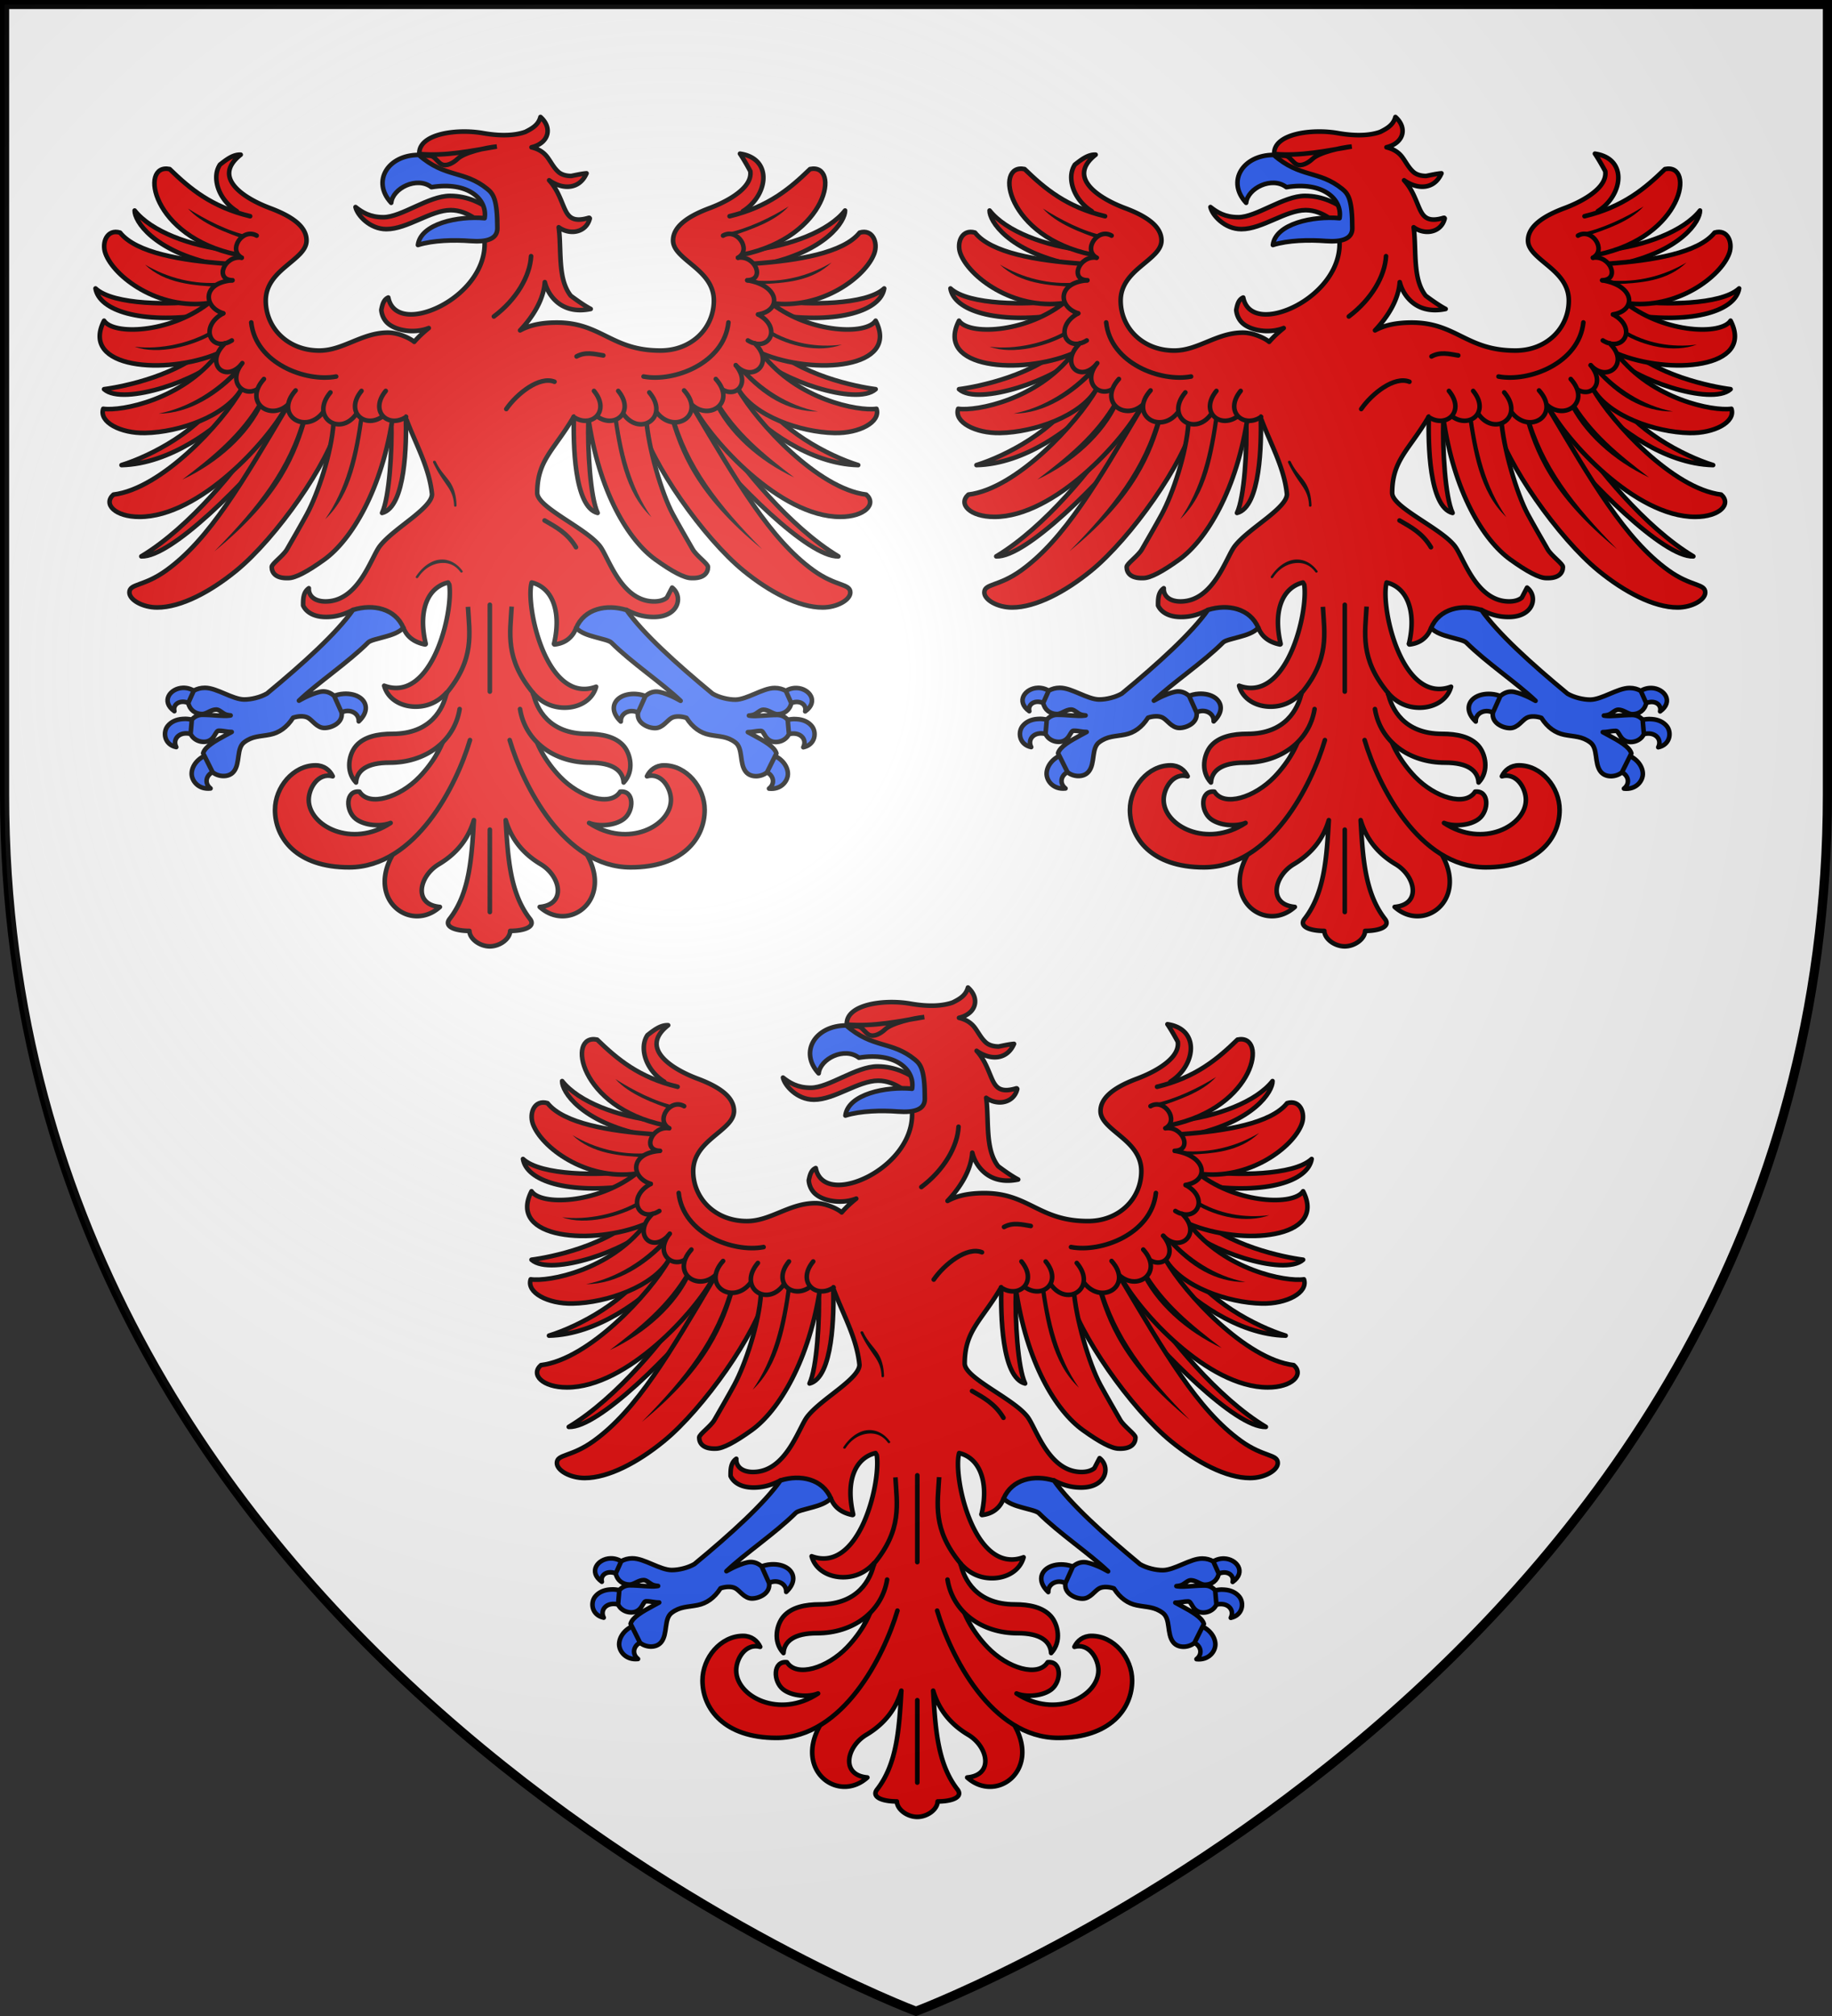 <svg xmlns="http://www.w3.org/2000/svg" xmlns:xlink="http://www.w3.org/1999/xlink" id="svg2" width="600" height="660" version="1">
  <rect width="100%" height="100%" fill="#333333" stroke="none"/>
  <defs id="defs4">
    <radialGradient id="Gradient1" cx="-80" cy="-80" r="405" gradientUnits="userSpaceOnUse">
      <stop id="stop7" offset="0" stop-color="#fff" stop-opacity=".31"/>
      <stop id="stop9" offset=".19" stop-color="#fff" stop-opacity=".25"/>
      <stop id="stop11" offset=".6" stop-color="#6b6b6b" stop-opacity=".125"/>
      <stop id="stop13" offset="1" stop-opacity=".125"/>
    </radialGradient>
    <clipPath id="shield_cut">
      <path id="shield" d="M-298.5-298.5h597V-40C298.5 246.31 0 358.5 0 358.5S-298.5 246.31-298.5-40v-258.5z"/>
    </clipPath>
    <g id="s-4-8">
      <g id="c-6-6">
        <path id="t-0-0" d="M0 0v1h.5L0 0z" transform="rotate(18 3.157 -.5)"/>
        <use id="use2144-7-2" width="810" height="540" transform="scale(-1 1)" xlink:href="#t-0-0"/>
      </g>
      <g id="a-1-4">
        <use id="use2147-7-8" width="810" height="540" transform="rotate(72)" xlink:href="#c-6-6"/>
        <use id="use2149-7-6" width="810" height="540" transform="rotate(144)" xlink:href="#c-6-6"/>
      </g>
      <use id="use2151-7-5" width="810" height="540" transform="scale(-1 1)" xlink:href="#a-1-4"/>
    </g>
    <g id="f-0">
      <path id="rect1964-9" fill="#28166f" d="M-50-30H50v60H-50z"/>
      <g id="g1966-0" fill="#fff" transform="translate(0 -20)">
        <path id="path1968-0" d="M-1.212 27.818c0-5.643-.88-7.346-3.33-13.837-1.167-3.092-.482-6.878 1.683-10.38C-2.082 2.346-1.114 1.214 0 0c1.114 1.214 2.082 2.346 2.858 3.601 2.166 3.502 2.85 7.287 1.683 10.38-2.45 6.491-3.33 8.195-3.33 13.837h-2.423z"/>
        <path id="rwi-6" d="M2.922 27.672c0-5.952 2.317-9.843 5.579-11.012 1.448-.519 3.307-.274 5.019 1.447 2.119 2.129 2.736 7.993-3.484 9.121.658-.956.619-3.082-.714-3.787-.99-.524-2.112-.253-2.675.123-.824.551-1.729 2.106-1.679 4.108H2.922z"/>
        <path id="path1971-1" d="M1.777 30.183c.013 2.008 1.018 3.335 2.739 4.074-.222.698-1.26 2.121-2.685 2.024C1.55 37.787 1.282 38.632 0 40c-1.282-1.368-1.55-2.213-1.831-3.719-1.425.096-2.463-1.326-2.685-2.024 1.721-.739 2.727-2.066 2.739-4.074h3.555z"/>
        <use id="use1973-3" width="800" height="400" transform="scale(-1 1)" xlink:href="#rwi-6"/>
        <path id="rect1975-8" d="M-7.923 27.331H7.923v3.218H-7.923z"/>
      </g>
    </g>
    <g id="s-9">
      <g id="c-3">
        <path id="t-4" d="M0 0v1h.5L0 0z" transform="rotate(18 3.157 -.5)"/>
        <use id="use2144-4" width="810" height="540" transform="scale(-1 1)" xlink:href="#t-4"/>
      </g>
      <g id="a-6">
        <use id="use2147-0" width="810" height="540" transform="rotate(72)" xlink:href="#c-3"/>
        <use id="use2149-6" width="810" height="540" transform="rotate(144)" xlink:href="#c-3"/>
      </g>
      <use id="use2151-6" width="810" height="540" transform="scale(-1 1)" xlink:href="#a-6"/>
    </g>
    <pattern id="pattern4124" width="178.168" height="199.71" patternTransform="translate(-328.318 -112.593)" patternUnits="userSpaceOnUse">
      <g id="g4119" transform="matrix(.806 0 0 .77 264.813 86.782)">
        <path id="path4262" fill="#fcef3c" stroke="#000" stroke-width="3.807" d="M-267.374-6.853l-4.849 23.83-4.849-23.83v-44.741h-25.213v14.546h-9.697v-14.546h-14.546v-9.697h14.546v-14.546h9.697v14.546h25.213v-25.213h-14.546v-9.697h14.546v-14.546h9.697v14.546h14.546v9.697h-14.546v25.213h25.213v-14.546h9.697v14.546h14.546v9.697h-14.546v14.546h-9.697v-14.546h-25.213V-6.853z"/>
        <use id="use2607" width="601.466" height="658.974" xlink:href="#path4262"/>
        <use id="use2613" width="601.466" height="658.974" transform="translate(108.611 127.725)" xlink:href="#path4262"/>
      </g>
    </pattern>
    <g id="s">
      <g id="c">
        <path id="t" d="M0 0v1h.5L0 0z" transform="rotate(18 3.157 -.5)"/>
        <use id="use2144" width="810" height="540" transform="scale(-1 1)" xlink:href="#t"/>
      </g>
      <g id="a">
        <use id="use2147" width="810" height="540" transform="rotate(72)" xlink:href="#c"/>
        <use id="use2149" width="810" height="540" transform="rotate(144)" xlink:href="#c"/>
      </g>
      <use id="use2151" width="810" height="540" transform="scale(-1 1)" xlink:href="#a"/>
    </g>
    <g id="f">
      <path id="rect1964" fill="#28166f" d="M-50-30H50v60H-50z"/>
      <g id="g1966" fill="#fff" transform="translate(0 -20)">
        <path id="path1968" d="M-1.212 27.818c0-5.643-.88-7.346-3.33-13.837-1.167-3.092-.482-6.878 1.683-10.38C-2.082 2.346-1.114 1.214 0 0c1.114 1.214 2.082 2.346 2.858 3.601 2.166 3.502 2.85 7.287 1.683 10.38-2.45 6.491-3.33 8.195-3.33 13.837h-2.423z"/>
        <path id="rwi" d="M2.922 27.672c0-5.952 2.317-9.843 5.579-11.012 1.448-.519 3.307-.274 5.019 1.447 2.119 2.129 2.736 7.993-3.484 9.121.658-.956.619-3.082-.714-3.787-.99-.524-2.112-.253-2.675.123-.824.551-1.729 2.106-1.679 4.108H2.922z"/>
        <path id="path1971" d="M1.777 30.183c.013 2.008 1.018 3.335 2.739 4.074-.222.698-1.26 2.121-2.685 2.024C1.55 37.787 1.282 38.632 0 40c-1.282-1.368-1.55-2.213-1.831-3.719-1.425.096-2.463-1.326-2.685-2.024 1.721-.739 2.727-2.066 2.739-4.074h3.555z"/>
        <use id="use1973" width="800" height="400" transform="scale(-1 1)" xlink:href="#rwi"/>
        <path id="rect1975" d="M-7.923 27.331H7.923v3.218H-7.923z"/>
      </g>
    </g>
    <g id="s-4">
      <g id="c-6">
        <path id="t-0" d="M0 0v1h.5L0 0z" transform="rotate(18 3.157 -.5)"/>
        <use id="use2144-7" width="810" height="540" transform="scale(-1 1)" xlink:href="#t-0"/>
      </g>
      <g id="a-1">
        <use id="use2147-7" width="810" height="540" transform="rotate(72)" xlink:href="#c-6"/>
        <use id="use2149-7" width="810" height="540" transform="rotate(144)" xlink:href="#c-6"/>
      </g>
      <use id="use2151-7" width="810" height="540" transform="scale(-1 1)" xlink:href="#a-1"/>
    </g>
    <g id="f-00">
      <path id="rect1964-6" fill="#28166f" d="M-50-30H50v60H-50z"/>
      <g id="g1966-8" fill="#fff" transform="translate(0 -20)">
        <path id="path1968-2" d="M-1.212 27.818c0-5.643-.88-7.346-3.33-13.837-1.167-3.092-.482-6.878 1.683-10.38C-2.082 2.346-1.114 1.214 0 0c1.114 1.214 2.082 2.346 2.858 3.601 2.166 3.502 2.85 7.287 1.683 10.38-2.45 6.491-3.33 8.195-3.33 13.837h-2.423z"/>
        <path id="rwi-1" d="M2.922 27.672c0-5.952 2.317-9.843 5.579-11.012 1.448-.519 3.307-.274 5.019 1.447 2.119 2.129 2.736 7.993-3.484 9.121.658-.956.619-3.082-.714-3.787-.99-.524-2.112-.253-2.675.123-.824.551-1.729 2.106-1.679 4.108H2.922z"/>
        <path id="path1971-9" d="M1.777 30.183c.013 2.008 1.018 3.335 2.739 4.074-.222.698-1.26 2.121-2.685 2.024C1.55 37.787 1.282 38.632 0 40c-1.282-1.368-1.55-2.213-1.831-3.719-1.425.096-2.463-1.326-2.685-2.024 1.721-.739 2.727-2.066 2.739-4.074h3.555z"/>
        <use id="use1973-9" width="800" height="400" transform="scale(-1 1)" xlink:href="#rwi-1"/>
        <path id="rect1975-6" d="M-7.923 27.331H7.923v3.218H-7.923z"/>
      </g>
    </g>
    <g id="s-3">
      <g id="c-5">
        <path id="t-7" d="M0 0v1h.5L0 0z" transform="rotate(18 3.157 -.5)"/>
        <use id="use2144-9" width="810" height="540" transform="scale(-1 1)" xlink:href="#t-7"/>
      </g>
      <g id="a-2">
        <use id="use2147-3" width="810" height="540" transform="rotate(72)" xlink:href="#c-5"/>
        <use id="use2149-4" width="810" height="540" transform="rotate(144)" xlink:href="#c-5"/>
      </g>
      <use id="use2151-0" width="810" height="540" transform="scale(-1 1)" xlink:href="#a-2"/>
    </g>
    <g id="s-4-2">
      <g id="c-6-2">
        <path id="t-0-02" d="M0 0v1h.5L0 0z" transform="rotate(18 3.157 -.5)"/>
        <use id="use2144-7-1" width="810" height="540" transform="scale(-1 1)" xlink:href="#t-0-02"/>
      </g>
      <g id="a-1-0">
        <use id="use2147-7-2" width="810" height="540" transform="rotate(72)" xlink:href="#c-6-2"/>
        <use id="use2149-7-9" width="810" height="540" transform="rotate(144)" xlink:href="#c-6-2"/>
      </g>
      <use id="use2151-7-8" width="810" height="540" transform="scale(-1 1)" xlink:href="#a-1-0"/>
    </g>
  </defs>
  <g id="layer4" fill="#fff" transform="translate(300 300)">
    <use id="use18" width="600" height="660" xlink:href="#shield"/>
  </g>
  <g id="g5393" stroke-width="3.18" transform="matrix(.472 0 0 .472 -420.631 31.256)">
    <g id="layer2-2" stroke-width="1.511" transform="matrix(2.105 0 0 2.105 -571.023 733.333)">
      <g id="g6221" fill="#e20909" stroke-width="1.855" transform="matrix(.815 0 0 .815 192.213 -451.95)">
        <path id="path2333" stroke="#000" stroke-linecap="round" stroke-linejoin="round" d="M760.253 172.195c2.675 2.107 5.833 4.113 11.259 4.113 7.321 0 18.266-8.628 26.976-8.628 7.232 0 12.907 3.095 16.644 5.834l-1.149 8.111c-2.285-2.408-7.869-8.177-15.216-8.177-8.072 0-17.565 7.675-26.029 7.675-6.791 0-11.838-5.744-12.485-8.929z"/>
        <path id="path5083" stroke="#000" stroke-linejoin="round" d="M835.062 135.781c-.845 3.204-3.344 4.645-6.125 6.031-3.813 1.38-9.474 1.848-17.125.5-5.477-.965-12.085-.863-17.25.5-2.582.682-4.766 1.672-6.312 3.031-1.475 1.296-2.302 2.956-2.188 4.906 3.489 8.962 44.669 11.576 26.375 35.094.684 11.558-8.21 21.444-17.75 26.375-4.793 2.478-9.731 3.73-13.625 3.281-3.894-.449-6.734-2.547-7.562-6.719-1.956.845-2.401 2.989-2.812 4.969.128 1.932.982 3.883 2.375 5.219 1.981 1.898 5.364 3.091 9 3.312 2.599.158 5.337-.179 7.812-1.156-2.241 1.8-4.217 3.633-5.875 5.562-.646-.558-2.092-1.473-4-2.25-1.933-.787-4.293-1.469-6.625-1.469-5.351 0-9.902 1.85-14.312 3.656-4.411 1.806-8.675 3.594-13.438 3.594-12.832 0-21.688-9.222-21.688-20.188 0-6.377 4.077-10.436 8.188-13.906 2.055-1.735 4.117-3.349 5.688-5 1.57-1.651 2.625-3.385 2.625-5.406 0-3.089-1.731-5.621-4.438-7.75-2.707-2.129-6.366-3.867-10.312-5.344-5.438-2.034-11.387-5.186-14.438-8.938-1.525-1.875-2.347-3.861-2.062-5.969.285-2.108 1.673-4.365 4.625-6.688-3.083-.169-5.898 2.065-8.375 4-1.501 2.252-1.789 5.031-1.188 7.875.874 4.135 3.747 8.311 8 10.969l-20.719 51.156 39.594 39.344 49.812-6.094c3.747 9.923 9.18 19.299 10.25 30 0 1.39-.923 2.928-2.438 4.594-1.515 1.666-3.594 3.441-5.875 5.25-4.563 3.619-9.905 7.43-12.812 11.188-.913 1.181-1.878 3.152-3.062 5.469-1.184 2.317-2.555 4.962-4.25 7.469-3.391 5.013-7.971 9.406-14.625 9.406-2.252 0-3.986-.579-5.125-1.531-1.139-.953-1.724-2.289-1.625-3.812-2.278 1.581-2.332 4.312-2.312 6.969 1.135 2.537 4.152 4.656 9.312 4.656 4.181 0 7.789-1.235 10.875-2.875l20.375 7.25c1.491 3.89 4.711 5.899 8.688 6.719a.326.326 0 0 0 .062 0 .326.326 0 0 0 .062 0c.046-.01.089-.035.125-.062.024-.016.045-.041.062-.062a.326.326 0 0 0 0-.062c.002-.019.002-.013 0-.031a.326.326 0 0 0 0-.062.326.326 0 0 0 0-.062c-1.684-7.209-1.291-13.008.5-17.219 1.736-4.081 4.827-6.576 8.562-7.469.18.285.336.586.5.875 1.672 11.199-7.021 47.969-26.344 40.844 1.522 5.606 7.081 8.469 12.719 8.469 5.236 0 9.35-2.208 12.5-5.656-.001.062.001.126 0 .188l-2.375 21.031-19.625 44.656c-10.093 18.321 7.721 31.182 19.312 20.75-10.985-1-8.389-12.518-.438-17.25 7.869-4.683 12.127-10.923 14.188-17.844-.87 15.254-1.723 29.552-9.812 39.938-2.425 3.113 2.213 4.844 8 4.844.115 3.292 4.231 6.25 8.25 6.25 4.019 0 8.135-2.958 8.25-6.25 5.787 0 10.424-1.731 8-4.844-8.089-10.386-8.943-24.684-9.812-39.938 2.06 6.921 6.318 13.161 14.188 17.844 7.952 4.732 10.547 16.25-.438 17.25 11.591 10.432 29.405-2.429 19.312-20.75l-20.375-45.75-1.625-20.031c3.188 3.634 7.382 5.969 12.781 5.969 5.638 0 11.196-2.863 12.719-8.469C837.418 373.553 828.837 333.277 831.5 324c3.736.893 6.764 3.388 8.5 7.469 1.791 4.211 2.247 10.01.562 17.219-.024.016-.045.041-.062.062.011.041.032.061.062.094a.326.326 0 0 0 0 .062c.018.021.039.047.062.062.018.021.039.047.062.062a.326.326 0 0 0 .062 0 .326.326 0 0 0 .062 0 .326.326 0 0 0 .062 0c3.671-.462 5.987-2.165 7.5-4.438.454-.683.792-1.456 1.125-2.219l20.312-7.344c3.113 1.673 6.764 2.906 11 2.906 5.16 0 8.177-2.12 9.312-4.656 1.135-2.537.434-5.502-1.812-7.219-.687 1.275-1.413 2.733-2.125 4.062-1.139.953-2.873 1.531-5.125 1.531-6.654 0-11.234-4.394-14.625-9.406-1.695-2.506-3.066-5.152-4.25-7.469s-2.149-4.288-3.062-5.469c-2.925-3.781-9.31-7.673-14.938-11.406-2.814-1.867-5.463-3.695-7.375-5.406-1.911-1.711-3.062-3.326-3.062-4.688 0-13.324 6.745-17.226 14.719-30.75l59.094 6.844 27.375-44.812-18-45.219c4.251-2.658 7.126-6.835 8-10.969.601-2.845.251-5.623-1.25-7.875-1.473-2.21-4.105-3.851-7.938-4.406 1.103 1.586 3.006 4.844 4.188 7.094.285 2.108-.475 4.093-2 5.969-3.05 3.751-8.999 6.903-14.438 8.937-3.947 1.477-7.606 3.215-10.312 5.344-2.707 2.129-4.5 4.661-4.5 7.75 0 2.021 1.117 3.755 2.688 5.406 1.57 1.651 3.632 3.265 5.688 5 4.111 3.471 8.125 7.529 8.125 13.906 0 10.965-8.793 20.188-21.625 20.188-9.932 0-15.835-2.808-21.562-5.625-5.728-2.817-11.28-5.688-20.312-5.688-7.998 0-12.227 1.736-14.875 3.156 5.088-5.38 9.51-12.329 10-19.5.468 1.816 1.469 4.521 3.875 7.031 2.886 3.01 7.561 5.281 14.688 3.812-2.414-1.262-5.565-3.478-8.062-5.344-1.807-2.276-2.852-5.157-3.438-8.312-1.141-6.148-.643-13.355-1.438-19.375 1.836 1.361 4.353 2.117 6.75 1.75 2.611-.4 5-2.067 5.812-5.281a.326.326 0 0 0 0-.062c-.018-.021-.039-.047-.062-.062.002-.019.002-.013 0-.031-.018-.021-.039-.047-.062-.062-.018-.021-.039-.047-.062-.062a.326.326 0 0 0-.062 0 .326.326 0 0 0-.062 0 .326.326 0 0 0-.062 0 .326.326 0 0 0-.062 0c-3.14.943-5.181.861-6.625.156-1.444-.705-2.323-2.095-3.125-3.875-1.467-3.254-2.822-7.717-6.25-11.469 1.931 1.373 4.49 2.545 7.188 2.594 3.154.058 6.209-1.45 7.938-5.406-1.817.123-4.194.666-6.188 1.062-2.072.008-3.98-.538-5.188-1.625-1.931-1.738-2.935-3.879-4.375-5.844-1.329-1.812-3.265-3.344-6.5-4.125 7.02-1.663 8.576-7.861 3.625-12.25z"/>
        <path id="path2957-9" stroke="#000" stroke-linecap="round" stroke-linejoin="round" d="M814.578 457.218v-33.308"/>
        <path id="path3021-2" stroke="#000" stroke-linecap="round" stroke-linejoin="round" d="M814.578 332.995v35.1"/>
        <g id="g5340" stroke="#000" stroke-linecap="round" stroke-linejoin="round" transform="translate(514.587 -40.084)">
          <path id="path2997" d="M260.151 298.605c.357 11.7-.735 30.938-3.75 37.35 9.602-2.374 9.877-28.346 9.625-38.925"/>
          <path id="path2965" d="M187.214 267.659c-12.26 12.608-35.599 17.289-43.251 18.259 7.885 7.049 39.977-4.371 46.93-12.841"/>
          <path id="path2987" d="M191.275 287.805c-7.824 14.436-28.358 25.133-40.25 28.8 19.7-.465 38.511-14.905 47.375-24.3"/>
          <path id="path2991" d="M207.025 304.005c-8.584 13.116-28.297 37.72-48 49.5 12.117.461 42.259-29.946 57.5-49.05"/>
          <path id="path2375" d="M182.198 250.303c-10.1 1.47-34.29 1.77-41.691-5.117 1.454 8.927 18.149 14.406 43.92 10.735"/>
          <path id="path2373" d="M194.794 229.836c-16.1-1.83-31.772-7.692-38.458-16.152-.123 4.092 7.356 16.432 32.996 21.871"/>
          <path id="path2367" d="M203.043 215.992c-15.697-3.785-24.412-11.182-32.55-19.062-12.359-2.593-7.465 27.43 27.311 34.612"/>
          <path id="path2371" d="M193.01 235.154c-17.482-1.264-36.018-4.284-42.582-12.541-5.269-1.558-7.49 3.997-5.928 8.363 3.357 9.387 21.285 22.984 41.822 20.129"/>
          <path id="path2961" d="M185.765 251.506c-15.697 11.798-38.038 12.558-41.802 6.722-9.991 19.483 25.108 22.044 46.038 13.243"/>
          <path id="path2967" d="M190.001 271.571c-14.329 18.551-38.993 23.347-46.372 22.272-1.795 5.357 6.973 9.968 16.936 9.772 13.961-.274 32.458-6.833 38.911-17.598"/>
          <path id="path2989" d="M199.525 286.005c-7.628 13.448-32.275 40.178-51.75 42.525-4.332 3.811.602 9 10.5 9 24.456 0 52.267-31.029 59.25-44.325"/>
          <path id="path2993" d="M217.775 293.43c-17.739 29.885-31.136 53.138-48.675 65.767-9.162 6.598-14.883 5.252-14.883 8.919 0 2.982 5.346 6.048 11.204 6.048 9.64 0 21.556-6.361 31.914-14.8 16.285-13.269 37.605-43.794 41.44-59.634"/>
          <path id="path2995" d="M236.775 299.505c-.813 12.297-6.374 28.763-10.75 36.9-2.054 3.82-6.25 11.094-8.087 14.282-1.505 2.612-6.163 5.829-6.163 7.093 0 2.399 1.649 4.711 6.75 4.5 2.794 0 7.742-2.605 14.534-7.499 10.678-7.694 23.491-27.957 27.876-59.03"/>
        </g>
        <path id="path2951" fill="#000" stroke-linecap="round" stroke-linejoin="round" d="M692.487 172.795c5.564 6.197 15.539 9.83 23.322 12.524 2.419.66 1.28-1.57 1.28-1.57-8.345-1.623-17.857-6.657-24.602-10.954zm-17.375 22.669c7.928 7.631 19.724 8.52 30.287 8.995l.713-1.739c-11.133.929-21.83-1.817-31-7.256zm27.449 26.345c-8.661 5.413-21.55 8.184-31.637 6.842 9.479 3.486 23.533-.222 32.012-5.211l-.375-1.631zm9.28 15.811c-7.231 8.03-18.537 15.634-31.229 18.087 12.296.016 24.466-7.633 33.574-17.632-.273-1.274-.926-.571-2.345-.455zm9.646 12.856c-7.765 13.547-19.29 22.809-31.25 31.894 14.211-6.652 27.039-17.889 32.938-31.05l-1.688-.844zm40.5 5.456c-2.069 15.78-5.419 30.121-14 42.469 10.822-10.172 13.35-26.346 15.75-42.413l-1.75-.056zM738.8 256.945c-5.567 20.701-17.944 36.524-35.625 54.45 27.315-22.386 33.406-39.642 37.688-54.225l-2.062-.225z"/>
        <g id="g5366" stroke="#000" stroke-linecap="round" stroke-linejoin="round" transform="translate(514.587 -40.084)">
          <path id="path2943" d="M192.17 255.246c-10.006 5.367-4.946 16.212 3.472 10.964"/>
          <path id="path2941" d="M192.932 267.333c-8.394 7.916-.453 16.166 6.372 8.805"/>
          <path id="path2939" d="M199.878 275.384c-7.176 8.833 3.135 16.035 8.835 7.936"/>
          <path id="path2937" d="M208.62 281.805c-8.948 9.934 3.909 18.032 11.017 8.924"/>
          <path id="path2358" d="M195.875 241.888c-12.347.959-11.798 10.828-3.705 13.358"/>
          <path id="path2360" d="M195.875 241.888c-7.309-.165-3.321-10.153 3.759-9.141"/>
          <path id="path2362" d="M205.685 223.829c-5.702-3.282-11.712 5.777-6.051 8.917"/>
          <path id="path2972" d="M221.44 286.42c-8.948 9.934 3.909 18.032 11.017 8.924"/>
          <path id="path2970" d="M235.514 287.222c-8.381 9.934 3.661 18.032 10.319 8.924"/>
          <path id="path2968" d="M248.077 286.62c-7.163 8.734 1.923 15.879 9.141 9.832"/>
          <path id="path2966" d="M257.887 286.62c-6.867 8.373 1.2 15.286 8.238 10.515"/>
        </g>
        <g id="g5088" stroke="#000" stroke-linecap="round" stroke-linejoin="round" transform="translate(514.587 -40.084)">
          <path id="path2924" d="M301.625 256.523c9.172-6.891 14.624-16.358 15.049-24.379"/>
          <path id="path2960" d="M203.489 258.93c1.75 16.569 22.095 24.209 34.333 21.871"/>
          <path id="path3110" d="M396.494 258.93c-1.75 16.569-22.095 24.209-34.333 21.871"/>
        </g>
        <path id="path2364-6" stroke="#000" stroke-linecap="round" stroke-linejoin="round" d="M796.962 383.379c-.686 5.509-5.053 13.187-10.809 19.178-8.045 8.374-20.375 12.205-24.304 6.003-5.766-.622-5.655 7.772-1.505 10.992 3.559 2.762 10.22 3.236 14.101 1.648-15.774 10.4-33.121 1.149-33.121-9.33 0-4.656 3.77-11.169 9.712-9.531-1.163-2.484-3.554-4.425-6.93-4.425-9.041 0-16.419 8.837-16.419 18.032 0 11.377 8.782 23.206 29.905 23.206 27.006 0 43.59-33.28 48.957-51.46"/>
        <path id="path2953-4" stroke="#000" stroke-linecap="round" stroke-linejoin="round" d="M832.194 383.379c.686 5.509 5.053 13.187 10.809 19.178 8.045 8.374 20.375 12.205 24.304 6.003 5.766-.622 5.655 7.772 1.505 10.992-3.559 2.762-10.22 3.236-14.101 1.648 15.774 10.4 33.121 1.149 33.121-9.33 0-4.656-3.77-11.169-9.712-9.531 1.163-2.484 3.554-4.425 6.93-4.425 9.041 0 16.419 8.837 16.419 18.032 0 11.377-8.782 23.206-29.905 23.206-27.006 0-43.59-33.28-48.957-51.46"/>
        <path id="path2935-6" stroke="#000" stroke-linecap="round" stroke-linejoin="round" d="M797.066 368.72c-1.391 6.293-6.34 16.465-21.896 16.465-5.855 0-11.437 1.121-14.701 4.865-2.752 3.157-4.449 10.13-.013 14.798.313-4.735 4.221-8.026 13.6-8.026 14.288 0 26.171-8.409 28.314-21.67"/>
        <path id="path2955-3" stroke="#000" stroke-linecap="round" stroke-linejoin="round" d="M832.072 368.634c1.364 6.286 6.287 16.551 21.915 16.551 5.855 0 11.437 1.121 14.701 4.865 2.752 3.157 4.449 10.13.013 14.798-.313-4.735-4.221-8.026-13.6-8.026-14.288 0-26.171-8.409-28.314-21.67"/>
        <g id="g5021-8" stroke-linecap="round" stroke-linejoin="round" transform="translate(514.587 -40.084)">
          <path id="path2952-8" stroke="#000" d="M326.149 282.908c-6.117-2.428-15.213 4.807-19.508 11.036"/>
          <path id="path2954-5" fill="#000" d="M277.406 314.861a.52.52 0 0 0-.125.056.478.478 0 0 0-.188.169.421.421 0 0 0-.062.169c-.001.079-.026.202.008.274 1.832 3.897 3.444 6.17 5.055 8.501 1.611 2.331 3.305 4.667 3.438 8.944a.407.407 0 0 0 0 .169c.05.1.139.18.25.225a.538.538 0 0 0 .188.056.557.557 0 0 0 .188 0 .507.507 0 0 0 .188-.113.479.479 0 0 0 .062-.056.434.434 0 0 0 .062-.113.421.421 0 0 0 .062-.169c-.137-4.418-1.153-7.33-2.812-9.731-1.659-2.401-3.836-4.327-5.617-8.114-.076-.161-.261-.248-.445-.267-.063-.007-.126-.011-.188 0a.651.651 0 0 0-.062 0z"/>
          <path id="path2956-4" stroke="#000" d="M322.136 338.99c4.591 2.652 9.268 5.074 12.708 10.835"/>
          <path id="path2958-0" fill="#000" d="M279.531 354.855c-3.488.446-6.911 2.961-9.438 6.806a.421.421 0 0 0-.062.169.407.407 0 0 0 0 .169c.034.091.1.17.188.225a.52.52 0 0 0 .125.056.54.54 0 0 0 .188.056.532.532 0 0 0 .188-.056c.101-.031.189-.09.25-.169 2.411-3.669 5.639-5.452 8.75-5.85 3.111-.398 6.137.517 8.375 3.6a.477.477 0 0 0 .125.113.52.52 0 0 0 .125.056.54.54 0 0 0 .188.056.532.532 0 0 0 .188-.056c.111-.045.2-.125.25-.225a.421.421 0 0 0 .062-.169.418.418 0 0 0-.062-.225.472.472 0 0 0-.062-.056c-2.404-3.312-5.887-4.946-9.375-4.5z"/>
          <path id="path3112-2" stroke="#000" d="M335.073 272.675c3.604-1.975 7.208-.995 10.813-.401"/>
        </g>
        <path id="path5310" fill="#2b5df2" stroke="#000" stroke-linecap="round" stroke-linejoin="round" d="M813.548 164.872c2.444 1.982 4.073 4.208 4.073 15.932 0 4.263-4.18 5.62-10.837 5.118-6.667-.502-15.117-.327-21.285 1.614 1.095-8.672 16.406-11.827 26.976-10.835 1.226-7.753-6.843-14.971-21.514-12.541-5.874-4.508-15.702.451-16.275 6.321-8.023-8.625-1.406-19.363 11.147-19.363 10.702 9.395 18.313 6.13 27.714 13.754z"/>
        <path id="path11634" fill-rule="evenodd" stroke="#000" d="M786.056 150.745c10.783.939 21.09-1.307 31.347-3.024-4.484.437-13.124 2.387-15.881 5.009-1.681 1.599-4.445 3.163-6.414 2.192-1.462-.721-2.502-2.645-3.804-3.224-1.303-.579-2.869.185-5.247-.952z"/>
        <path id="path3441-6" fill="#2b5df2" stroke="#000" stroke-linecap="round" stroke-linejoin="round" d="M690.431 366.577c-5.132.188-9.058 5.449-3.438 9.45-.806-3.109 2.996-5.306 7.062-2.587 1.661-.627 2.806-3.5 1.625-5.119-1.667-1.299-3.539-1.806-5.25-1.744zm65 2.419c-1.549.101-3.103.468-4.5 1.125-2.679 2.288-1.57 6.6 2 7.763 3.155-3.649 8.843-1.852 8.625 2.25 4.044-3.847 3.303-7.487.688-9.45-1.72-1.292-4.231-1.856-6.812-1.688zm-64 10.125c-.405-.008-.805.029-1.188.056-2.552.181-4.609 1.189-5.938 2.812-2.02 2.468-1.509 7.481 3.438 8.55-1.798-3.487 1.783-7.142 7.312-4.838 1.784-1.107 2.083-4.315.25-5.963-1.359-.38-2.661-.595-3.875-.619zm9.438 14.287c-3.976 1.23-6.649 4.318-6.875 7.537-.215 3.059 2.616 6.859 7.625 6.3-3.458-2.679-.988-7.592 4.125-7.144 1.517-3.132-1.187-6.871-4.875-6.694z"/>
        <path id="path5014-5" fill="#2b5df2" stroke="#000" stroke-linecap="round" stroke-linejoin="round" d="M759.243 335.072c-6.606 9.372-19.91 21.51-34.812 33.812-2.602 1.513-6.404 2.435-9.25 2.406-2.276-.023-5.035-1.168-7.812-2.344-2.777-1.175-5.57-2.375-8.062-2.375-1.668 0-3.274.437-4.5 1.188l-2.188 4.906c.514 2.762 2.812 4.5 5.562 4.5 1.023 0 1.945-.52 2.875-.969.93-.448 1.866-.844 2.875-.844.618 0 1.246.364 1.938.844.692.48 1.388 1.058 2.312 1.281.467.113 1.006.212 1.562.25-.205.039-.427.065-.625.094-2.26.331-6.761-.344-10.812-.344-1.809 0-3.291.829-4.25 1.969l-.5 5.75c.223.435.472.869.812 1.25 1.015 1.133 2.591 1.969 4.562 1.969 1.154 0 2.021-.357 2.688-.812.666-.455 1.135-1.048 1.5-1.625.365-.577.65-1.108.938-1.5.288-.392.524-.562.875-.562 1.14 0 2.062.155 3.062.312.679.107 1.373.193 2.188.188-.759.408-1.499.816-2.25 1.219-2.204 1.181-4.332 2.364-6 3.562-1.668 1.198-2.905 2.447-3.312 3.812l3.812 7.656c1.01.883 2.577 1.503 4.188 1.562 1.61.059 3.268-.426 4.375-1.781 1.373-1.681 1.625-4.117 1.938-6.375.312-2.258.726-4.312 2.312-5.5 1.697-1.271 3.258-1.834 4.938-2.188 1.679-.353 3.482-.488 5.562-.906 3.562-.716 6.732-2.867 9.25-6.812 1.733-.589 4.298-.926 6 0 .887.483 1.777 1.477 2.812 2.375 1.036.898 2.289 1.75 3.875 1.75 1.575 0 3.319-.537 4.688-1.469 1.369-.931 2.312-2.302 2.312-4 0-.264-.044-.518-.062-.781l-3-6.688c-1.186-1.085-2.697-1.812-4.438-1.812-1.523 0-3.709.789-5.938 1.75-1.44.622-2.625 1.294-3.875 1.969 7.597-7.261 19.825-15.375 28-23.531.412-.411 1.321-.773 2.5-1.125 1.179-.352 2.63-.724 4.125-1.125 2.84-.763 5.822-1.754 7.625-3.656-3.306-7.851-12.318-9.78-20.375-7.25z"/>
        <g id="g5312" stroke="#000" stroke-linecap="round" stroke-linejoin="round" transform="translate(514.587 -40.084)">
          <path id="path5048" d="M339.849 298.605c-.357 11.7.735 30.938 3.75 37.35-9.602-2.374-9.877-28.346-9.625-38.925"/>
          <path id="path5050" d="M412.786 267.659c12.26 12.608 35.599 17.289 43.251 18.259-7.885 7.049-39.976-4.372-46.93-12.841"/>
          <path id="path5052" d="M408.724 287.805c7.824 14.436 28.358 25.133 40.25 28.8-19.7-.465-38.511-14.905-47.375-24.3"/>
          <path id="path5054" d="M392.974 304.005c8.584 13.116 28.297 37.72 48 49.5-12.117.461-42.259-29.946-57.5-49.05"/>
          <path id="path5056" d="M417.802 250.303c10.1 1.47 34.29 1.77 41.691-5.117-1.454 8.927-18.149 14.406-43.92 10.735"/>
          <path id="path5058" d="M405.206 229.836c16.1-1.83 31.772-7.692 38.458-16.152.123 4.092-7.356 16.432-32.996 21.871"/>
          <path id="path5060" d="M396.957 215.992c15.697-3.785 24.412-11.182 32.55-19.062 12.359-2.593 7.464 27.43-27.311 34.612"/>
          <path id="path5062" d="M406.989 235.154c17.482-1.264 36.018-4.284 42.582-12.54 5.269-1.558 7.49 3.997 5.928 8.363-3.357 9.387-21.285 22.984-41.822 20.129"/>
          <path id="path5064" d="M414.235 251.507c15.697 11.798 38.038 12.558 41.802 6.722 9.991 19.483-25.108 22.044-46.038 13.243"/>
          <path id="path5066" d="M409.999 271.572c14.329 18.551 38.993 23.347 46.372 22.272 1.795 5.357-6.973 9.968-16.936 9.772-13.961-.274-32.458-6.834-38.911-17.598"/>
          <path id="path5068" d="M400.474 286.005c7.628 13.448 32.275 40.178 51.75 42.525 4.332 3.811-.602 9-10.5 9-24.456 0-52.267-31.029-59.25-44.325"/>
          <path id="path5070" d="M382.224 293.43c17.739 29.885 31.136 53.138 48.675 65.767 9.162 6.598 14.883 5.252 14.883 8.919 0 2.983-5.346 6.048-11.204 6.048-9.64 0-21.556-6.361-31.914-14.8-16.285-13.269-37.605-43.794-41.44-59.634"/>
          <path id="path5072" d="M363.224 297.505c.813 12.297 6.374 30.763 10.75 38.9 2.054 3.819 6.25 11.094 8.087 14.282 1.505 2.612 6.163 5.829 6.163 7.093 0 2.399-1.649 4.711-6.75 4.5-2.794 0-7.742-2.605-14.534-7.499-10.678-7.694-22.831-26.878-27.216-57.951"/>
        </g>
        <path id="path5029" fill="#000" stroke-linecap="round" stroke-linejoin="round" d="M935.426 171.95c-5.564 6.197-15.539 9.39-23.322 12.084-1.98.44-1.72-1.35-1.72-1.35 8.345-1.623 18.297-6.437 25.042-10.734zm17.375 22.669c-7.928 7.631-18.625 8.3-29.188 8.775l-1.812-1.519c11.133.929 21.83-1.817 31-7.256zm-25.25 27.225c8.661 5.413 19.35 7.304 29.437 5.963-9.479 3.486-21.334.658-29.812-4.331l.375-1.631zm-10.6 15.152c7.231 8.03 17.657 15.414 30.35 17.867-12.296.016-22.267-6.314-31.375-16.312.273-1.274-.394-1.671 1.025-1.555zm-10.525 12.636c7.765 13.547 19.29 22.809 31.25 31.894-14.211-6.652-27.039-17.889-32.938-31.05l1.688-.844zm-40.5 5.456c2.069 15.78 5.419 30.121 14 42.469-10.822-10.172-13.35-26.346-15.75-42.413l1.75-.056zm23.188 1.012c5.568 20.701 17.944 36.524 35.625 54.45-27.315-22.386-33.406-39.642-37.688-54.225l2.062-.225z"/>
        <path id="path5080-9" fill="#2b5df2" stroke="#000" stroke-linecap="round" stroke-linejoin="round" d="M938.681 366.644c5.132.188 9.058 5.449 3.438 9.45.806-3.109-2.996-5.306-7.062-2.587-1.661-.627-2.806-3.5-1.625-5.119 1.667-1.299 3.539-1.806 5.25-1.744zm-65 2.419c1.549.101 3.103.468 4.5 1.125 2.679 2.288 1.57 6.6-2 7.763-3.155-3.649-8.843-1.852-8.625 2.25-4.044-3.847-3.303-7.487-.688-9.45 1.72-1.292 4.231-1.856 6.812-1.688zm64 10.125c.405-.008.805.029 1.188.056 2.552.181 4.609 1.189 5.938 2.812 2.02 2.468 1.509 7.481-3.438 8.55 1.798-3.487-1.782-7.142-7.312-4.838-1.784-1.107-2.083-4.315-.25-5.963 1.359-.38 2.661-.595 3.875-.619zm-9.438 14.287c3.976 1.23 6.649 4.318 6.875 7.537.215 3.059-2.616 6.859-7.625 6.3 3.458-2.679.988-7.592-4.125-7.144-1.517-3.132 1.187-6.871 4.875-6.694z"/>
        <path id="path5082-5" fill="#2b5df2" stroke="#000" stroke-linecap="round" stroke-linejoin="round" d="M869.868 335.139c6.606 9.372 19.91 21.51 34.812 33.812 2.603 1.513 6.404 2.435 9.25 2.406 2.276-.023 5.035-1.168 7.812-2.344 2.777-1.175 5.57-2.375 8.062-2.375 1.668 0 3.274.437 4.5 1.188l2.188 4.906c-.514 2.762-2.812 4.5-5.562 4.5-1.023 0-1.944-.52-2.875-.969-.93-.448-1.866-.844-2.875-.844-.618 0-1.246.364-1.938.844s-1.388 1.058-2.312 1.281c-.467.113-1.006.212-1.562.25.205.039.427.065.625.094 2.26.331 6.761-.344 10.812-.344 1.809 0 3.291.829 4.25 1.969l.5 5.75c-.223.435-.472.869-.812 1.25-1.015 1.133-2.591 1.969-4.562 1.969-1.154 0-2.021-.357-2.688-.812-.666-.455-1.135-1.048-1.5-1.625-.364-.577-.65-1.108-.938-1.5-.288-.392-.523-.562-.875-.562-1.14 0-2.062.155-3.062.312-.679.107-1.373.193-2.188.188.759.408 1.499.816 2.25 1.219 2.204 1.181 4.332 2.364 6 3.562 1.668 1.198 2.905 2.447 3.312 3.812l-3.812 7.656c-1.01.883-2.577 1.503-4.188 1.562-1.61.059-3.268-.426-4.375-1.781-1.373-1.681-1.625-4.117-1.938-6.375-.312-2.258-.726-4.312-2.312-5.5-1.697-1.271-3.258-1.834-4.938-2.188-1.679-.353-3.482-.488-5.562-.906-3.562-.716-6.732-2.867-9.25-6.812-1.733-.589-4.298-.926-6 0-.887.483-1.777 1.476-2.812 2.375-1.036.898-2.289 1.75-3.875 1.75-1.575 0-3.319-.538-4.688-1.469-1.368-.931-2.312-2.302-2.312-4 0-.264.044-.518.062-.781l3-6.688c1.186-1.085 2.697-1.812 4.438-1.812 1.523 0 3.709.788 5.938 1.75 1.44.622 2.625 1.294 3.875 1.969-7.597-7.261-19.825-15.375-28-23.531-.412-.411-1.321-.773-2.5-1.125-1.179-.352-2.63-.724-4.125-1.125-2.84-.763-5.822-1.754-7.625-3.656 3.306-7.851 12.318-9.78 20.375-7.25z"/>
        <g id="g5390" stroke="#000" stroke-linecap="round" stroke-linejoin="round" transform="translate(514.587 -40.084)">
          <path id="path5132" d="M408.504 255.694c10.006 5.367 4.271 15.764-4.147 10.516"/>
          <path id="path5134" d="M407.068 267.333c8.394 7.916-.785 16.266-7.61 8.905"/>
          <path id="path5136" d="M399.458 276.238c7.176 8.833-2.47 15.181-8.17 7.082"/>
          <path id="path5138" d="M391.38 281.805c8.948 9.934-3.909 18.032-11.017 8.924"/>
          <path id="path5140" d="M404.125 241.888c13.217 2.143 13.994 12.242 4.379 13.806"/>
          <path id="path5142" d="M404.125 241.888c7.309-.165 3.321-10.153-3.759-9.141"/>
          <path id="path5144" d="M394.315 223.829c5.702-3.282 11.712 5.777 6.051 8.917"/>
          <path id="path5146" d="M378.56 286.42c8.948 9.934-3.909 18.032-11.017 8.924"/>
          <path id="path5148" d="M364.486 287.222c8.381 9.934-3.661 18.032-10.319 8.924"/>
          <path id="path5150" d="M351.923 286.62c7.163 8.734-1.923 15.879-9.141 9.832"/>
          <path id="path5152" d="M342.113 286.62c6.867 8.373-1.2 15.286-8.238 10.515"/>
        </g>
        <path id="path6216" stroke="#000" stroke-linejoin="round" d="M832.072 368.634c-11.475-13.841-9.254-24.16-8.669-34.9"/>
        <path id="path6219" stroke="#000" stroke-linejoin="round" d="M797.062 368.719c11.475-13.841 9.254-24.16 8.669-34.9"/>
      </g>
    </g>
  </g>
  <use id="use4917" width="100%" height="100%" transform="translate(280)" xlink:href="#g5393"/>
  <use id="use4919" width="100%" height="100%" transform="translate(140 285)" xlink:href="#g5393"/>
  <g id="layer1" transform="translate(300 300)">
    <use id="use25" width="600" height="660" fill="none" stroke="#000" stroke-width="3" transform="matrix(1 0 0 1 0 -.047)" xlink:href="#shield"/>
  </g>
  <g id="layer2" transform="translate(300 118.919)">
    <use id="use22" width="600" height="660" fill="url(#Gradient1)" transform="translate(0 181.081)" xlink:href="#shield"/>
  </g>
</svg>
